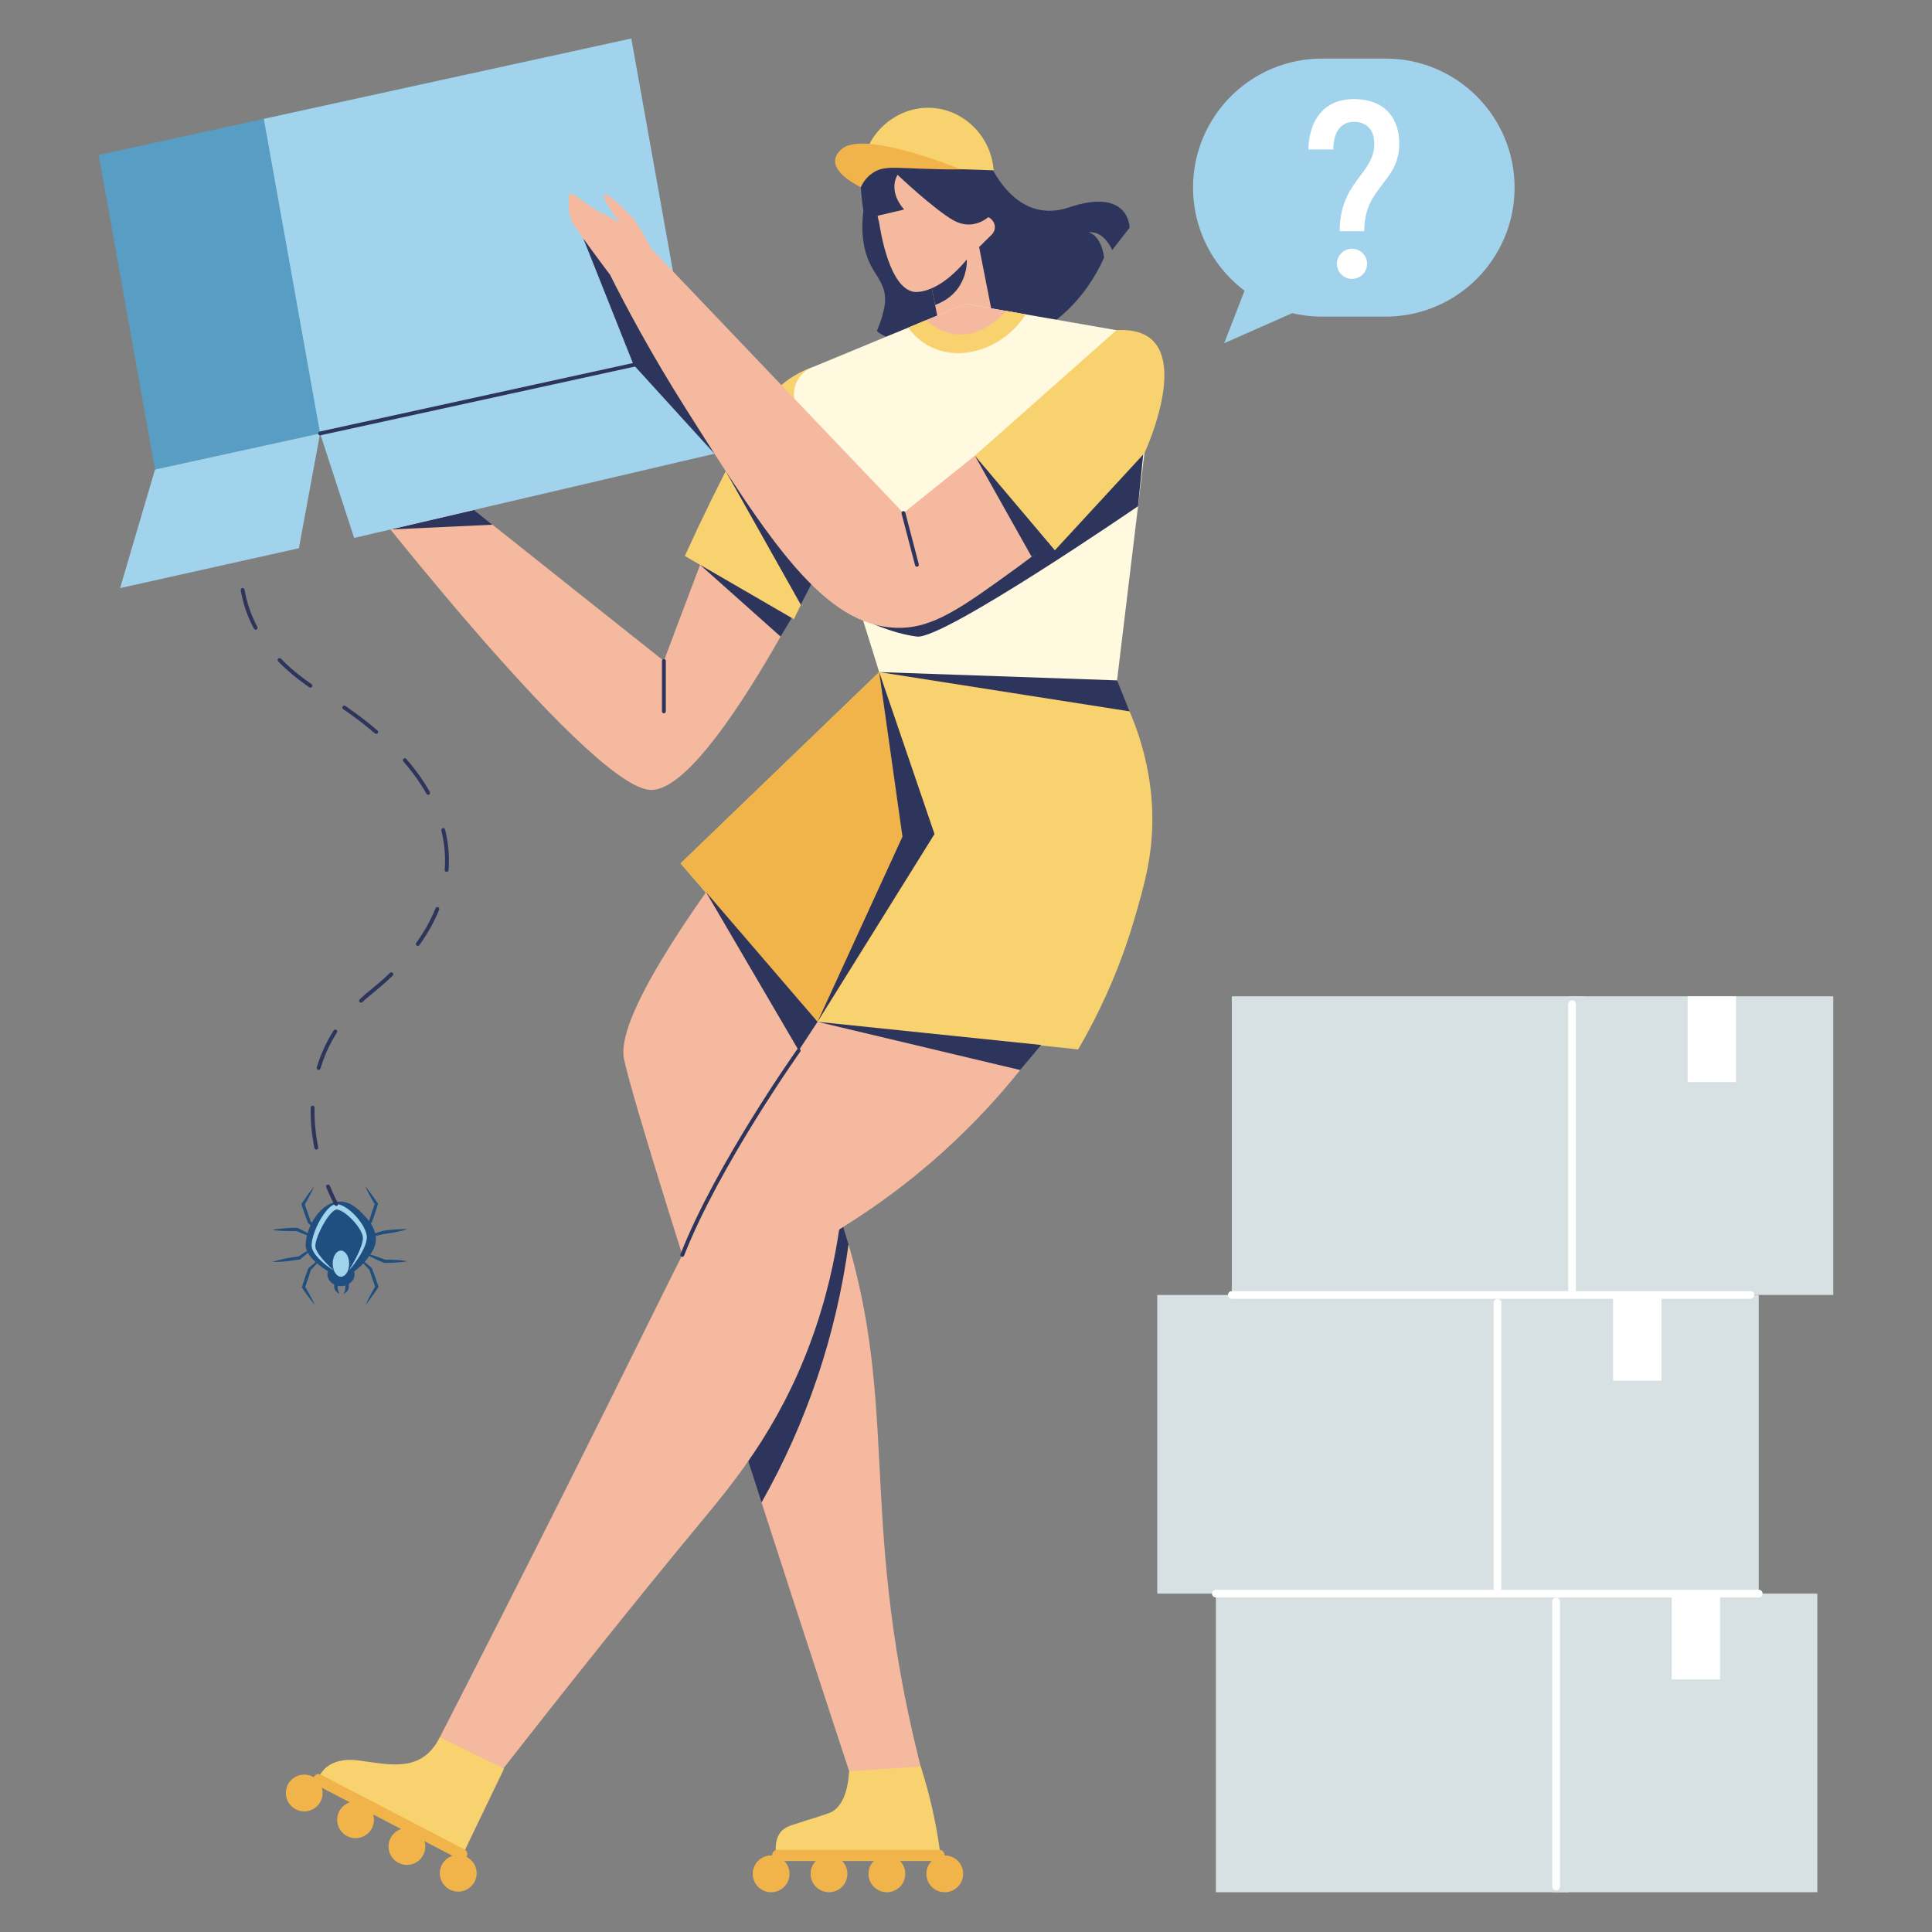 <svg xmlns="http://www.w3.org/2000/svg" id="Empty_Storage" viewBox="0 0 3000 3000"><rect x="0" y="0" width="3000" height="3000" fill="#808080" stroke="none"/><defs><style>.cls-1{fill:#204f7f;}.cls-1,.cls-2,.cls-3,.cls-4,.cls-5,.cls-6,.cls-7,.cls-8,.cls-9,.cls-10{stroke-width:0px;}.cls-2{fill:#a1d3ec;}.cls-3{fill:#fef9df;}.cls-4{fill:#f0b44a;}.cls-5{fill:#f4b99e;}.cls-6{fill:#579dc4;}.cls-7{fill:#2e355c;}.cls-8{fill:#f8d26e;}.cls-9{fill:#d7e0e2;}.cls-10{fill:#fff;}</style></defs><rect class="cls-9" x="2410.73" y="2474.52" width="411.21" height="463.72"></rect><rect class="cls-9" x="1887.99" y="2474.52" width="548.2" height="463.72"></rect><path class="cls-10" d="M2416.28,2935.47c-3.32,0-6-2.69-6-6v-442.69c0-3.31,2.68-6,6-6s6,2.69,6,6v442.69c0,3.31-2.68,6-6,6Z"></path><rect class="cls-10" x="2595.73" y="2474.52" width="75.2" height="133.23"></rect><rect class="cls-9" x="2319.72" y="2010.8" width="411.21" height="463.72"></rect><rect class="cls-9" x="1796.98" y="2010.8" width="548.2" height="463.72"></rect><path class="cls-10" d="M2325.28,2471.75c-3.32,0-6-2.69-6-6v-442.69c0-3.31,2.68-6,6-6s6,2.69,6,6v442.69c0,3.31-2.68,6-6,6Z"></path><rect class="cls-10" x="2504.72" y="2010.8" width="75.2" height="133.23"></rect><rect class="cls-9" x="2435.49" y="1547.08" width="411.21" height="463.72"></rect><rect class="cls-9" x="1912.75" y="1547.08" width="548.2" height="463.72"></rect><path class="cls-10" d="M2441.04,2008.03c-3.32,0-6-2.69-6-6v-442.69c0-3.31,2.68-6,6-6s6,2.69,6,6v442.69c0,3.31-2.68,6-6,6Z"></path><rect class="cls-10" x="2620.49" y="1547.08" width="75.2" height="133.23"></rect><path class="cls-10" d="M2718.09,2016.8h-805.35c-3.32,0-6-2.69-6-6s2.68-6,6-6h805.35c3.32,0,6,2.69,6,6s-2.68,6-6,6Z"></path><path class="cls-10" d="M2730.94,2480.52h-842.95c-3.32,0-6-2.69-6-6s2.68-6,6-6h842.95c3.32,0,6,2.69,6,6s-2.68,6-6,6Z"></path><path class="cls-7" d="M1659.69,322.07c-94.34,31.74-132.53-90.59-132.53-90.59-61.02,25.17-122.05,50.33-183.08,75.5-11.1,53.96-1.76,87.06,9.44,107.62,8.9,16.32,21.64,29.65,20.85,51.96-.73,20.33-12.7,47.2-12.7,47.2h0s22.17,29.5,161.57,25.13c139.39-4.37,191.25-139.48,191.25-139.48-5.84-36.48-24.26-38.51-24.26-38.51,23.81-3.56,36.84,27.37,36.84,27.37l26.95-34.76s0-63.17-94.34-31.43Z"></path><path class="cls-5" d="M1260.71,570.55s-56.12,17.48-86.33,84.64c-30.21,67.16-143.49,371.13-143.49,371.13l-441.8-351.17-60.42,49.09s379.49,492.77,479.56,502.21c100.07,9.44,313.41-449.35,313.41-449.35l-60.93-206.55Z"></path><path class="cls-8" d="M1260.71,570.55c-25.84,9.22-48.91,24.85-68.92,49.37-20.2,24.76-70.07,115.66-128.38,243.4l169.37,98.18,88.87-184.4-60.93-206.55Z"></path><path class="cls-5" d="M1412.72,988.49s-469.3,533.05-443.81,655.74c25.49,122.69,368.17,1162.5,368.17,1162.5h109.59c-119.54-422.65-47.75-593.1-129.01-874.78-16.65-57.7-46.01-142.7-100.02-241.7,172-208.36,343.99-416.72,515.99-625.08-106.96-25.56-213.93-51.11-320.89-76.67Z"></path><path class="cls-7" d="M1309.52,1904.98l-6.43,3.96-141.33,360.09c6.9,21.36,13.81,42.72,20.71,64.08,70.29-124.21,115.83-259.78,135.18-401.18-2.71-8.99-5.42-17.97-8.14-26.96Z"></path><path class="cls-1" d="M567.76,2026.01c3.93-8.95,10.39-20.8,15.35-29.22l-.23,2.05c-3.44-9.13-6.58-18.37-9.46-27.7.97,1.49,1.5,1.92-4.45-4.23-3.92-4.08-10.39-11.09-14.44-16.19,6.97,4.81,16.46,12.63,22.97,18.32,3.66,9.52,6.84,18.49,9.92,28.22.44,1.38.52.92-.23,2.05-5.36,8.18-13.13,19.2-19.43,26.68Z"></path><path class="cls-1" d="M632.87,1958.39c-10.24,2.04-25.67,2.69-36.15,2.69-9.44-3.86-22.58-9.83-31.07-15.38,9.76,1.9,23.33,6.72,32.54,10.44l-.97-.19c10.58-.07,25.84.56,35.65,2.45Z"></path><path class="cls-1" d="M489,2026.43c-6.38-7.42-14.26-18.35-19.71-26.47-.76-1.13-.67-.66-.25-2.05,2.97-9.77,6.05-18.76,9.61-28.32,6.33-5.65,15.85-13.67,22.78-18.57-3.91,5.02-10.29,12.11-14.27,16.34-5.59,5.9-5.43,5.9-4.4,4.27-2.78,9.36-5.82,18.63-9.16,27.8l-.25-2.05c5.05,8.36,11.64,20.15,15.66,29.05Z"></path><path class="cls-1" d="M423.16,1959.51c11.75-4.13,29.03-7.17,41.38-8.74l-1.12.47c6.93-4.94,15.83-10.78,23.52-14.59-5.78,6.32-13.86,13.25-20.55,18.55-.6.48-.31.33-1.12.47-12.21,2.13-29.73,4.32-42.12,3.84Z"></path><path class="cls-1" d="M488.01,1842.13c-3.93,8.94-10.39,20.81-15.35,29.22l.23-2.05c3.44,9.13,6.58,18.37,9.46,27.7-.97-1.49-1.5-1.92,4.45,4.23,3.95,4.1,10.39,11.1,14.44,16.19-6.94-4.79-16.53-12.69-22.97-18.32-3.66-9.53-6.84-18.49-9.92-28.22-.44-1.38-.52-.92.23-2.05,5.37-8.19,13.12-19.18,19.43-26.68Z"></path><path class="cls-1" d="M422.9,1909.75c10.83-2.32,26.97-3.19,38.04-3.3.74,0,.48-.07,1.12.23,8.79,4.17,20.46,10.31,28.06,15.77-9.16-2.27-21.38-7.18-30.2-11.13l1.12.23c-11.69.34-27.68.02-38.14-1.8Z"></path><path class="cls-1" d="M566.77,1841.7c6.37,7.42,14.26,18.35,19.71,26.47.76,1.13.67.66.25,2.05-2.97,9.76-6.05,18.76-9.61,28.32-6.47,5.77-15.87,13.69-22.78,18.57,3.91-5.02,10.29-12.11,14.27-16.34,5.59-5.9,5.43-5.9,4.4-4.27,2.78-9.36,5.82-18.63,9.16-27.8l.25,2.05c-5.05-8.37-11.64-20.15-15.66-29.05Z"></path><path class="cls-1" d="M632.61,1908.62c-14.23,4.89-39.5,8.11-37.23,7.64-8.84,2.34-20.79,5.04-29.85,5.79,8.11-4.1,19.72-8.06,28.47-10.68,2.64-.79,26.03-3.48,38.61-2.74Z"></path><path class="cls-1" d="M547.39,1976.13c6.23-4.16,15.17-11.18,23.24-22.1,6.21-8.4,11.45-15.69,12.77-25.88,2.48-19.23-12.39-35.04-18.35-41.39-6.72-7.14-19.19-20.41-36.07-21.01-30.81-1.1-54.1,39.86-54.34,67.28-.19,22.13,37.72,42.82,37.72,42.82,11.68.09,23.35.18,35.03.27Z"></path><path class="cls-1" d="M540.02,1990.23s6.75,12.26-6.5,18.93c0,0,6.24-10.55-.09-17.05l6.6-1.88Z"></path><path class="cls-1" d="M520.49,1990.34s-6.62,12.33,6.71,18.86c0,0-6.36-10.48-.09-17.05l-6.62-1.81Z"></path><ellipse class="cls-1" cx="529.43" cy="1978.88" rx="21.05" ry="18.17" transform="translate(-10.64 2.88) rotate(-.31)"></ellipse><path class="cls-2" d="M541.6,1973.09c8.42-13.98,21.15-35.71,21.99-50.52-.08-14.62-27.27-43.61-41.05-44.53-12.36,2.75-32.74,42.5-32.92,56.73.16,11.55,20.52,30.69,29.09,38.44-9.91-6.2-22.83-16.44-29.76-26.17-4.73-6.68-5.46-11.17-4.96-16.41,1.22-13.08,10.76-36.52,23.38-51.33,5.17-5.86,11.11-10.86,18.69-9.14,18.6,4.7,42.48,32.91,43.62,50.31.12,16.2-17.58,40.64-28.09,52.61Z"></path><ellipse class="cls-2" cx="529.34" cy="1962.22" rx="12.75" ry="20.28" transform="translate(-10.55 2.88) rotate(-.31)"></ellipse><path class="cls-7" d="M416.98,735.99c9.63-15.63,16.89-24.64,17.19-25.01,1.04-1.29,2.94-1.48,4.22-.44,1.29,1.04,1.49,2.93.45,4.22-.08.09-7.35,9.11-16.75,24.38-2.06,3.33-7.19.25-5.11-3.15Z"></path><path class="cls-7" d="M491.15,1785.07c-1.4,0-2.65-.98-2.94-2.41-4.4-22-6.22-43.14-5.79-62.77.04-1.66,1.34-2.89,3.06-2.93,1.66.04,2.97,1.41,2.94,3.06-.46,20.8,1.72,41.7,5.67,61.46.37,1.84-1.03,3.59-2.95,3.59ZM494.78,1661.35c-2,0-3.44-1.92-2.88-3.85,5.95-20.19,14.77-39.51,26.2-57.42.9-1.4,2.75-1.8,4.15-.91,1.39.89,1.8,2.75.91,4.14-11.14,17.43-19.72,36.24-25.51,55.89-.39,1.3-1.58,2.15-2.88,2.15ZM560.65,1556.93c-2.7,0-4.04-3.32-2.05-5.19,16.98-15.93,24.67-19.57,47-41.08,1.2-1.15,3.09-1.12,4.24.08,1.15,1.19,1.11,3.09-.08,4.24-23.35,22.51-29.8,24.96-47.06,41.14-.58.54-1.31.81-2.05.81ZM646.34,1464.09c12.61-17.51,22.71-35.62,30.01-53.8.62-1.54,2.36-2.28,3.9-1.66,1.54.62,2.28,2.36,1.66,3.9-7.48,18.64-17.82,37.16-30.71,55.07-2.27,3.16-7.21-.26-4.86-3.5ZM693.53,1353.85c-1.77,0-3.13-1.51-2.99-3.23,1.49-19.52.02-39.91-5.23-61.02-.4-1.61.58-3.23,2.19-3.64,1.62-.39,3.23.58,3.64,2.19,5.36,21.58,6.95,42.74,5.38,62.93-.12,1.57-1.44,2.77-2.98,2.77ZM664.84,1234.16c-1.04,0-2.06-.55-2.61-1.52-9.57-16.96-21.65-33.87-35.9-50.27-1.08-1.25-.95-3.14.3-4.23,1.25-1.08,3.14-.96,4.24.3,14.51,16.7,26.82,33.95,36.59,51.25,1.13,2-.32,4.48-2.61,4.48ZM584.14,1139.55c-3.12,0-11.15-10.93-51.31-38.46-1.37-.94-1.71-2.81-.77-4.17.94-1.36,2.81-1.71,4.17-.78,18.02,12.36,34.8,25.19,49.87,38.13,2.11,1.82.8,5.28-1.96,5.28ZM480.32,1067.26c-18.35-12.57-34.62-26.12-48.38-40.3-1.15-1.19-1.13-3.09.06-4.24,1.2-1.15,3.09-1.12,4.24.06,13.48,13.89,29.46,27.19,47.47,39.53,3.3,2.26-.16,7.17-3.39,4.95ZM397,977.86c-1.07,0-2.1-.57-2.64-1.58-10.13-18.84-17.04-38.94-20.54-59.74-.28-1.63.83-3.18,2.46-3.46,1.61-.25,3.19.82,3.46,2.46,3.39,20.16,10.09,39.64,19.91,57.89,1.07,2-.37,4.42-2.64,4.42ZM376.05,856.79c-1.84,0-3.22-1.62-2.98-3.4,2.67-19.92,8.03-40.45,15.91-61.01.6-1.55,2.34-2.31,3.87-1.73,1.55.59,2.32,2.33,1.73,3.87-7.72,20.14-12.95,40.21-15.57,59.67-.2,1.51-1.49,2.6-2.96,2.6Z"></path><path class="cls-7" d="M522.11,1872.56c-1.04,0-2.04-.54-2.6-1.51-.24-.42-5.95-10.41-12.9-27.5-1.49-3.66,4.04-5.96,5.55-2.26,6.79,16.68,12.49,26.68,12.55,26.78,1.15,2.01-.31,4.49-2.6,4.49Z"></path><polygon class="cls-7" points="735.91 791.85 606.25 822.15 764.75 814.77 735.91 791.85"></polygon><rect class="cls-5" x="1446.05" y="356.87" width="84.35" height="163.89" transform="translate(-56.64 294.75) rotate(-11.1)"></rect><path class="cls-7" d="M1501.25,403.01s3.66,50.99-49.2,70.51l-10.94-55.76,60.14-14.74Z"></path><circle class="cls-5" cx="1442.46" cy="322.07" r="80.77"></circle><path class="cls-5" d="M1365.11,345.32c2.4,15.91,16.35,102.72,54.53,107.94,1.98.27,4.23.35,8.08-.15,38.17-5,71.6-46.09,86.97-67.4l-149.58-40.38Z"></path><rect class="cls-5" x="1490.2" y="343.86" width="57.65" height="34.06" rx="16.17" ry="16.17" transform="translate(184.81 1171.78) rotate(-44.65)"></rect><path class="cls-8" d="M1429.65,2742.85c14.15,43.82,24.25,88.71,30.23,134.36h-254.88c-.91-7.59-1.43-22.03,7.55-32.73,5.89-7.02,13.27-9.31,22.66-12.27,35.71-11.26,53.65-16.93,57.27-19.19,10.91-6.82,23.52-22.38,26.08-62.61,37.03-2.52,74.06-5.04,111.1-7.56Z"></path><path class="cls-5" d="M1365.21,1043.62c38.45,86.1,76.9,172.21,115.35,258.31-88.5,107.01-214.1,272.37-339.84,494.08-94.25,166.19-124.4,251.33-476.73,938.75,26.43,20.17,52.87,40.33,79.3,60.5,142.17-182.72,249.9-316.8,340.79-426.52,52.94-63.91,123.51-147.73,173.7-282.33,26.59-71.33,38.99-134.18,45.31-177.47,143.76-87.93,236.58-189.99,290.67-259.65,73.02-94.03,148.41-191.1,166.23-339.3,12.89-107.19-9.66-196.82-28.18-250.83-122.2-5.18-244.4-10.37-366.6-15.55Z"></path><path class="cls-8" d="M782.71,2746.3c-20.98,43.63-41.96,87.27-62.93,130.9l-224.04-118.32s10.7-32.1,61.68-25.17c50.98,6.92,97.59,18.73,125.57-36.04,33.24,16.21,66.49,32.42,99.73,48.62Z"></path><path class="cls-3" d="M1499.33,471.91c-79.54,32.88-159.08,65.76-238.62,98.64-21.62,8.94-32.84,32.89-25.87,55.22,51.96,166.53,103.92,333.05,155.89,499.58,114.3-20.42,228.6-40.83,342.9-61.25,20.3-168.36,40.59-336.71,60.89-505.07,2.36-19.61-11.04-37.64-30.5-41.03-88.23-15.37-176.45-30.73-264.68-46.1Z"></path><path class="cls-8" d="M1365.21,1043.62c-102.81,99.02-205.62,198.04-308.42,297.05,70.91,81.99,141.81,163.99,212.72,245.98,134.89,14.29,269.78,28.59,404.66,42.88,45.77-78.7,72.09-150.03,87.89-204.4,14.06-48.39,26.66-91.75,27.28-148.66.48-43.74-5.8-123.85-57.53-217.31l-366.6-15.55Z"></path><path class="cls-5" d="M1499.33,471.91c-25.17,10.41-50.34,20.81-75.51,31.22,3.88,4.29,31.69,34.02,75.51,32.31,52.12-2.03,78.74-46.64,80.39-49.52-26.8-4.67-53.6-9.33-80.39-14Z"></path><path class="cls-8" d="M1438,497.26l-27.85,11.51c46.94,64.01,140.24,45.45,182.54-20.61l-30.52-5.31s-57.79,71.58-124.17,14.41Z"></path><path class="cls-4" d="M1365.21,1043.62l85.86,251.43c-60.52,97.2-121.04,194.41-181.56,291.61-70.91-81.99-141.81-163.99-212.72-245.98l308.42-297.05Z"></path><path class="cls-7" d="M1365.21,1043.62l36.14,255.52c-43.95,95.84-87.9,191.68-131.85,287.52,60.52-97.2,121.04-194.41,181.56-291.61l-85.86-251.43Z"></path><polygon class="cls-7" points="1365.21 1043.62 1754.03 1104.62 1734.54 1056.46 1365.21 1043.62"></polygon><path class="cls-7" d="M1096.37,1385.34c47.96,81.97,95.91,163.94,143.87,245.91,9.76-14.86,19.51-29.72,29.27-44.59-57.71-67.11-115.43-134.21-173.14-201.32Z"></path><polygon class="cls-7" points="1269.51 1586.66 1584.12 1661.53 1616.59 1622.62 1269.51 1586.66"></polygon><path class="cls-7" d="M1056.64,1947.57c55.01-140.27,179.9-316.31,181.15-318.07.97-1.35,2.84-1.66,4.18-.7,1.35.96,1.66,2.84.7,4.18-1.25,1.75-125.71,177.21-180.45,316.78-1.46,3.69-7.03,1.51-5.59-2.19Z"></path><path class="cls-4" d="M1458.49,2889.79h-251.24c-11.02,0-10.93-17.35,0-17.35h251.24c11.02,0,10.93,17.35,0,17.35Z"></path><circle class="cls-4" cx="1197.39" cy="2909.68" r="28.56"></circle><circle class="cls-4" cx="1287.26" cy="2909.68" r="28.56"></circle><circle class="cls-4" cx="1377.14" cy="2909.68" r="28.56"></circle><circle class="cls-4" cx="1467.02" cy="2909.68" r="28.56"></circle><path class="cls-4" d="M713.17,2887.2l-222.81-116.08c-9.77-5.09-1.68-20.44,8.01-15.38l222.81,116.08c9.77,5.09,1.68,20.44-8.01,15.38Z"></path><circle class="cls-4" cx="472.42" cy="2784.19" r="28.56"></circle><circle class="cls-4" cx="552.13" cy="2825.71" r="28.56"></circle><circle class="cls-4" cx="631.84" cy="2867.24" r="28.56"></circle><circle class="cls-4" cx="711.55" cy="2908.77" r="28.56"></circle><path class="cls-7" d="M1534.54,337.19s-23.71,22.03-53.96,4.96c-30.25-17.07-86.85-70.68-86.85-70.68,0,0-16.17,23.66,10.18,53.91l-61.1,14.38s-14.38-73.98,0-88.05c14.38-14.08,53.31-13.18,53.31-13.18,0,0,108.12-24.33,131.03-7.04,22.91,17.3,7.38,105.71,7.38,105.71Z"></path><path class="cls-8" d="M1338.97,257.72c67.99,2.26,135.99,4.52,203.98,6.78-3.75-51.44-44.02-92.35-92.99-96.76-53.04-4.78-103.03,34.47-111,89.98Z"></path><path class="cls-4" d="M1306.95,231.48c-2.94,2.58-9.44,8.67-10.16,17.06-1.97,23.05,39.91,42.1,39.91,42.1,2.66-5.74,7.32-13.66,15.56-20,22.12-17.05,38.89-7.28,139.95-7.55-22.34-8.88-152.91-59.93-185.26-31.6Z"></path><polygon class="cls-7" points="1087.08 877.04 1212.12 988.49 1229.37 959.52 1087.08 877.04"></polygon><polygon class="cls-7" points="1126.92 731.63 1243.56 939.11 1266.07 894.73 1126.92 731.63"></polygon><polygon class="cls-6" points="811.32 604.32 240.68 729.12 153.29 240.63 723.93 115.83 811.32 604.32"></polygon><polygon class="cls-2" points="1067.69 548.25 497.05 673.05 409.66 184.56 980.3 59.77 1067.69 548.25"></polygon><path class="cls-2" d="M240.68,729.12l-54.19,184.07c92.55-20.63,185.1-41.26,277.64-61.89,10.97-59.42,21.94-118.84,32.91-178.25l-256.37,56.07Z"></path><path class="cls-2" d="M1067.69,548.25c35.13,47.14,70.27,94.27,105.41,141.41-207.74,48.55-415.48,97.11-623.21,145.66-17.61-54.09-35.22-108.18-52.83-162.27l570.64-124.8Z"></path><path class="cls-7" d="M497.05,676.05c-3.57,0-4.13-5.17-.64-5.93l570.64-124.8c1.58-.36,3.22.67,3.57,2.29.36,1.62-.67,3.22-2.29,3.57l-571.28,124.87Z"></path><path class="cls-7" d="M1030.88,1107.61c-1.66,0-3-1.34-3-3v-78.3c0-1.66,1.34-3,3-3s3,1.34,3,3v78.3c0,1.66-1.34,3-3,3Z"></path><path class="cls-7" d="M1339.59,961.49s43.37,21.91,84.23,26.99c40.86,5.08,343.32-202.46,343.32-202.46l11.07-110.59-342.04,268.48-96.58,17.58Z"></path><polygon class="cls-7" points="905.81 370.48 983.85 566.59 1109.42 704.55 1025.48 482.85 905.81 370.48"></polygon><path class="cls-5" d="M1010.62,385.4s-18.5-37.36-29.35-48.21c-10.86-10.86-41.06-42.01-43.42-33.98-2.36,8.02,24.54,42.12,24.54,42.12,0,0-24.91-13.33-37.24-19.46-12.33-6.14-39.7-31.4-41.12-23.96-1.42,7.44-2.36,30.32,4.72,43.43,7.08,13.1,58.42,81.23,58.42,81.23l63.44-41.15Z"></path><path class="cls-5" d="M1733.62,531.16c-110.26,88.48-220.53,176.96-330.79,265.45-135.48-142.04-270.95-284.08-406.43-426.12-16.4,18.69-32.81,37.38-49.21,56.07,24.53,48.85,63.72,122.76,118.32,208.94,129.97,205.17,213.72,337.38,328.34,339.38,55.24.96,99.4-31.09,187.72-95.2,93.78-68.07,156.29-141.14,193.84-191.32,35.09-76.31,33.29-140.1,5.56-157.54-5.38-3.38-19.12-9.66-47.34.34Z"></path><path class="cls-8" d="M1733.62,512.71l-219.84,194.86,124.21,146.93,139.08-150.81s93.09-199.22-43.45-190.98Z"></path><polygon class="cls-7" points="1513.77 707.57 1601.87 864.48 1629.73 844.74 1513.77 707.57"></polygon><path class="cls-7" d="M1423.82,880.04c-1.34,0-2.55-.89-2.9-2.24l-20.99-80.44c-.42-1.61.54-3.24,2.14-3.66,1.62-.41,3.24.55,3.66,2.14l20.99,80.44c.5,1.9-.94,3.76-2.9,3.76Z"></path><path class="cls-2" d="M2151.48,491.64h-98.58c-110.65,0-200.35-89.7-200.35-200.35s89.7-200.35,200.35-200.35h98.58c110.65,0,200.35,89.7,200.35,200.35s-89.7,200.35-200.35,200.35Z"></path><polygon class="cls-2" points="1946.23 415.98 1900.95 532.91 2024.28 478.44 1946.23 415.98"></polygon><path class="cls-10" d="M2134,223.46c0-22.32-12.17-34.24-31.62-34.24-23.07,0-32,19.85-32,42.85h-38.73c0-12.49,2.93-29.33,9.36-42.38,11.21-22.78,31.87-35.83,61-35.83,32.91,0,52.57,13.65,62.4,32.09,11.03,20.7,12.46,54.99-3.56,80.36-18.99,30.09-42.38,44.96-42.38,92.62h-38.17c0-77.23,53.7-88.64,53.7-135.47ZM2099.38,386.2c12.94,0,23.43,10.49,23.43,23.43s-10.49,23.43-23.43,23.43-23.43-10.49-23.43-23.43,10.49-23.43,23.43-23.43Z"></path></svg>